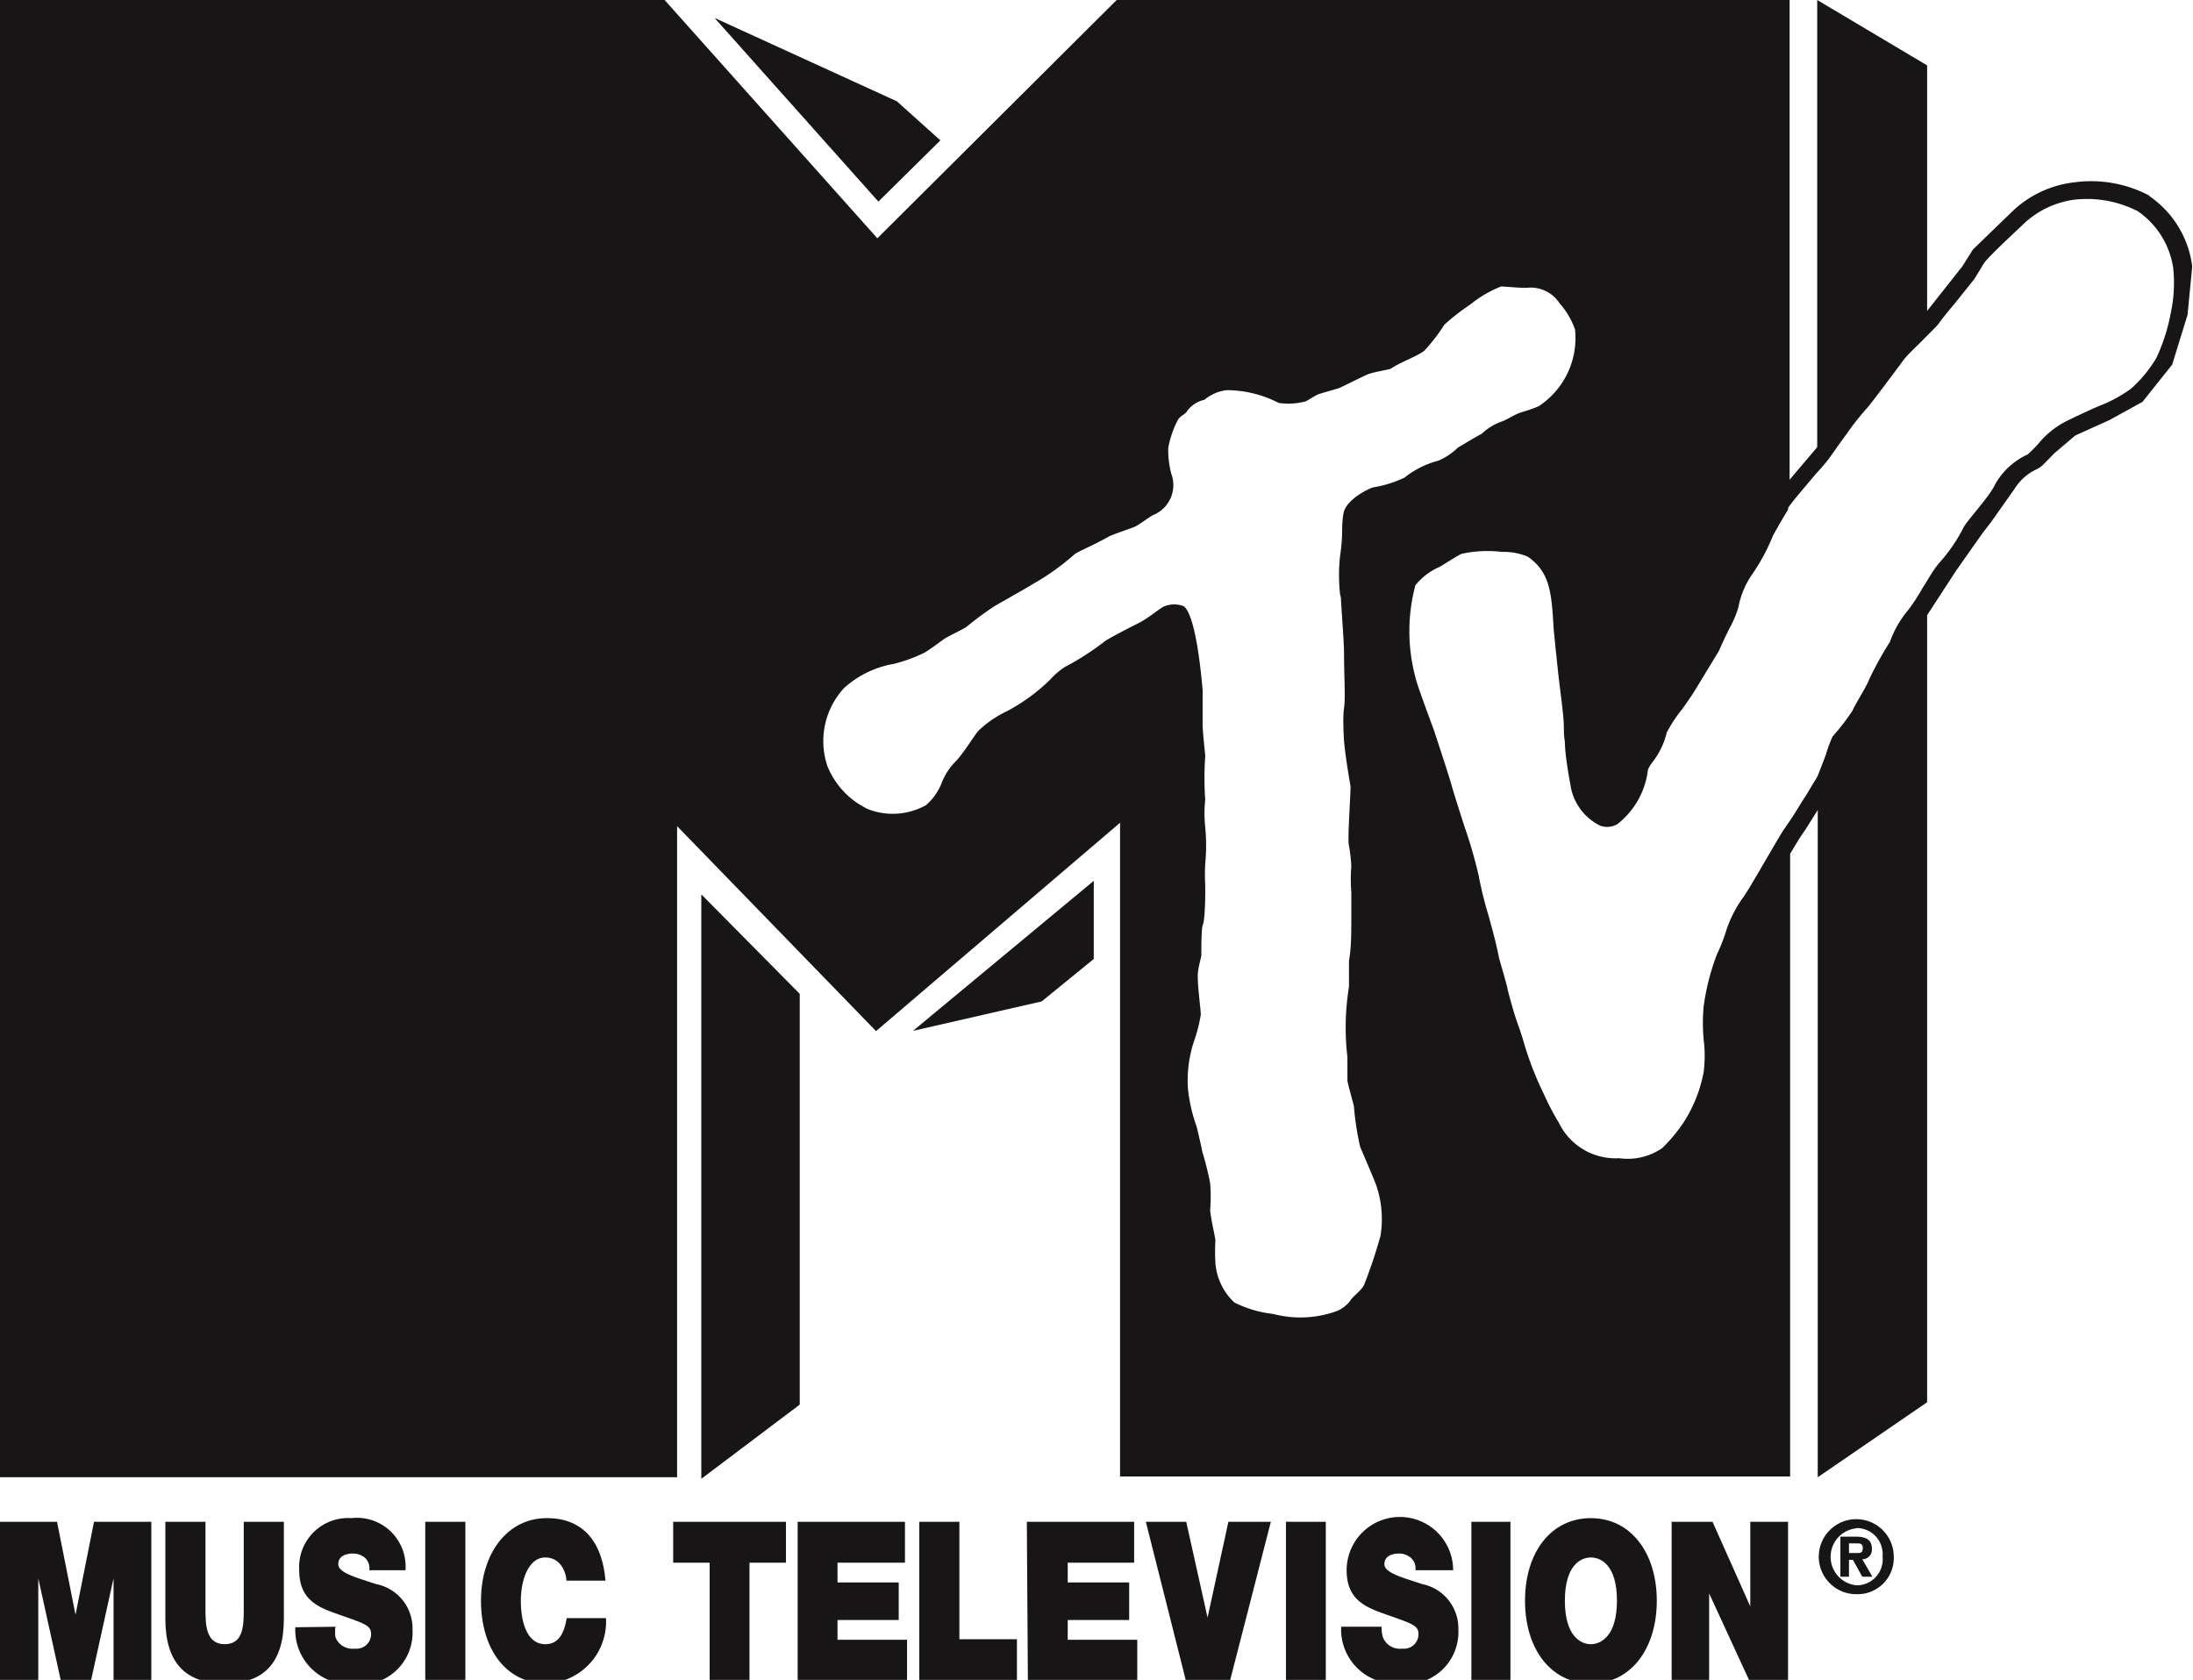 <?xml version="1.0" encoding="UTF-8"?> <svg xmlns="http://www.w3.org/2000/svg" xmlns:xlink="http://www.w3.org/1999/xlink" id="Layer_1" data-name="Layer 1" viewBox="0 0 84.21 64.5"><defs><style>.cls-1,.cls-3{fill:#171515;}.cls-2{clip-path:url(#clip-path);}.cls-3{fill-rule:evenodd;}</style><clipPath id="clip-path"><path class="cls-1" d="M-41.29,56.34v2h.54c1,0,1.35-.53,1.34-1.11s-.39-.93-1.34-.93Zm5.06,2.47a2.48,2.48,0,0,0,2.56,2.6A2.56,2.56,0,0,0-31,58.81a2.48,2.48,0,0,0-2.66-2.51,2.41,2.41,0,0,0-2.56,2.51M-17,55.42h3.86v.08h.09v.87h-3v2h2.79v.08h.09v.87h-2.88v2.06h3v.06H-13v.88h-4v-.07H-17Zm-25.32,0h1.72c1.38,0,2.33.72,2.33,1.9A1.65,1.65,0,0,1-39.54,59,5.57,5.57,0,0,1-38,60.87c.29.47.55.79,1,1.44h-1.13l0-.09h-.07l-.9-1.39c-.9-1.41-1.31-1.48-1.81-1.48h-.32v3h-1v-.09h-.08Zm17,0h1.27l-2.53,3.21v3.69h-1v-.09h-.08v-3.6l-2.53-3.21h1.18l1.83,2.35Zm-11.93,3.4a3.49,3.49,0,0,1,3.66-3.49,3.54,3.54,0,0,1,3.75,3.49,3.63,3.63,0,0,1-3.77,3.59,3.56,3.56,0,0,1-3.64-3.59m12.85.1a3.55,3.55,0,0,1,3.74-3.59,6.42,6.42,0,0,1,2.43.59V57.1a5,5,0,0,0-2.44-.8,2.45,2.45,0,0,0-2.63,2.53,2.48,2.48,0,0,0,2.67,2.58,4.76,4.76,0,0,0,2.47-.77v1.15a5.37,5.37,0,0,1-2.56.61,3.55,3.55,0,0,1-3.68-3.49m-19.78-5.33v9.5s-.09,1.11.95,1.11h31a1.08,1.08,0,0,0,1.09-1.11v-9.5Zm10.93-32.24s.09-1.52-.76-2v-.2h8a5,5,0,0,1,.88,1.79h-5v10a12.89,12.89,0,0,1-2,.75c-.35.1-.74.19-1.14.27Zm-3.19-4V32.82A23.53,23.53,0,0,0-32,32.16c5.07-1.5,7.49-5,7.53-9.21a5.75,5.75,0,0,0-1.79-4.7,4.09,4.09,0,0,0-2-.81,8.41,8.41,0,0,0-1.29-.07h-7Zm2.33,33.09c.78-.41.86-1.67.86-1.9V35a27,27,0,0,0,3.1-.57v1.63a24,24,0,0,0,3.3-.39c.3.68.57,1.33.75,1.83l0,.07c-.54.09-1.13.17-1.79.25-.9.1-1.77.16-2.28.19V48.55c0,.23.06,1.56.95,2v.19h-4.91Zm10.34-15.81a8.93,8.93,0,0,0,5.38-8.27,5.64,5.64,0,0,0-1.75-4.6l-.17-.13c-.07-.28-.14-.55-.23-.82a9,9,0,0,0-.67-1.54l.48.08a7.28,7.28,0,0,1,5.71,5.08,8.9,8.9,0,0,1-1.32,7.87A14,14,0,0,1-19.19,35l-.6.41a30.79,30.79,0,0,1,3.35,6.72,39.1,39.1,0,0,1,1.64,6.36c.22,1.78.75,2,1,2v.19h-6.37v-.28A3.44,3.44,0,0,0-18.31,47a19.25,19.25,0,0,0-1.34-6.53,34,34,0,0,0-1.87-4.14l0,0a11.42,11.42,0,0,1-1.27.47c-.33-.76-.66-1.44-1-2.13M-40.56,47.56c.8-.42.88-1.71.88-2V17.81s.09-1.55-.77-2.08v-.19h10.74a14.83,14.83,0,0,1,2.79.25A7.42,7.42,0,0,1-21.08,21a9.12,9.12,0,0,1-1.35,8,14.17,14.17,0,0,1-2.82,2.75c-.24.16-.38.26-.63.41A31.28,31.28,0,0,1-22.45,39a39.49,39.49,0,0,1,1.67,6.48c.22,1.83.77,2.1,1,2.14v.19h-6.5v-.28A3.61,3.61,0,0,0-24.36,44a19.8,19.8,0,0,0-1.36-6.66,34.52,34.52,0,0,0-1.91-4.22l0,0a21.66,21.66,0,0,1-3.82,1.13c-.84.16-1.68.29-2.73.4s-1.79.17-2.32.2v10.8c0,.24.14,1.59,1,2v.19h-5Zm-3.79,4.94h33.11V13.6H-44.35Zm8.76-45.16A2.46,2.46,0,0,0-33,9.9a2.54,2.54,0,0,0,2.66-2.56A2.47,2.47,0,0,0-33,4.87a2.39,2.39,0,0,0-2.55,2.47m-5.79-2.52v2.1h.62c1,0,1.35-.53,1.34-1.09s-.39-1-1.34-1Zm-1-.83h1.71c1.38,0,2.24.72,2.24,1.88a1.67,1.67,0,0,1-1.14,1.64A5.63,5.63,0,0,1-38,9.37c.29.47.46.69.93,1.33h-1.17l-.9-1.38C-40.07,8-40.48,7.79-41,7.79h-.41V10.7h-1ZM-27.8,4h1V9.84h3l-.14.86H-27.8Zm5.62,0h1V9.84h2.84l-.13.86h-3.69Zm8,5.09c0-1.39-3.08-1.55-3.08-3.39,0-1.09.86-1.79,2.16-1.79a3.06,3.06,0,0,1,1.75.57l-.15,1a2.5,2.5,0,0,0-1.68-.7c-.66,0-1.13.32-1.13.8,0,1.29,3.09,1.27,3.09,3.4a1.86,1.86,0,0,1-2,1.82,3.38,3.38,0,0,1-2.17-.73L-17.22,9a2.45,2.45,0,0,0,1.89,1c.79,0,1.15-.48,1.15-.85M-36.69,7.34A3.46,3.46,0,0,1-33,3.9a3.44,3.44,0,0,1,3.67,3.44A3.46,3.46,0,0,1-33,10.79a3.46,3.46,0,0,1-3.64-3.45M-43.31,2a1,1,0,0,0-.95,1V12.6h33V2.91s0-.93-1.09-.93Zm-2,61.13V2.94a2,2,0,0,1,2-2h31a2,2,0,0,1,2.1,2V63.11a2,2,0,0,1-2.1,2.16h-31a2.11,2.11,0,0,1-2-2.16M-43.21,0a3,3,0,0,0-3,2.92v60.2a2.94,2.94,0,0,0,3,3h30.92a2.85,2.85,0,0,0,3-3V3a2.81,2.81,0,0,0-3-2.95Z"></path></clipPath></defs><path class="cls-1" d="M-41.29,56.34v2h.54c1,0,1.35-.53,1.34-1.11s-.39-.93-1.34-.93Zm5.06,2.47a2.48,2.48,0,0,0,2.56,2.6A2.56,2.56,0,0,0-31,58.81a2.48,2.48,0,0,0-2.66-2.51,2.41,2.41,0,0,0-2.56,2.51M-17,55.42h3.86v.08h.09v.87h-3v2h2.79v.08h.09v.87h-2.88v2.06h3v.06H-13v.88h-4v-.07H-17Zm-25.32,0h1.72c1.38,0,2.33.72,2.33,1.9A1.65,1.65,0,0,1-39.54,59,5.57,5.57,0,0,1-38,60.87c.29.47.55.79,1,1.44h-1.13l0-.09h-.07l-.9-1.39c-.9-1.41-1.31-1.48-1.81-1.48h-.32v3h-1v-.09h-.08Zm17,0h1.27l-2.53,3.21v3.69h-1v-.09h-.08v-3.6l-2.53-3.21h1.18l1.83,2.35Zm-11.93,3.4a3.49,3.49,0,0,1,3.66-3.49,3.54,3.54,0,0,1,3.75,3.49,3.63,3.63,0,0,1-3.77,3.59,3.56,3.56,0,0,1-3.64-3.59m12.85.1a3.55,3.55,0,0,1,3.74-3.59,6.42,6.42,0,0,1,2.43.59V57.1a5,5,0,0,0-2.44-.8,2.45,2.45,0,0,0-2.63,2.53,2.48,2.48,0,0,0,2.67,2.58,4.76,4.76,0,0,0,2.47-.77v1.15a5.37,5.37,0,0,1-2.56.61,3.55,3.55,0,0,1-3.68-3.49m-19.78-5.33v9.5s-.09,1.11.95,1.11h31a1.08,1.08,0,0,0,1.09-1.11v-9.5Zm10.93-32.24s.09-1.52-.76-2v-.2h8a5,5,0,0,1,.88,1.79h-5v10a12.89,12.89,0,0,1-2,.75c-.35.1-.74.19-1.14.27Zm-3.19-4V32.82A23.53,23.53,0,0,0-32,32.16c5.07-1.5,7.49-5,7.53-9.21a5.75,5.75,0,0,0-1.79-4.7,4.09,4.09,0,0,0-2-.81,8.41,8.41,0,0,0-1.29-.07h-7Zm2.33,33.09c.78-.41.86-1.67.86-1.9V35a27,27,0,0,0,3.1-.57v1.63a24,24,0,0,0,3.3-.39c.3.68.57,1.33.75,1.83l0,.07c-.54.09-1.13.17-1.79.25-.9.1-1.77.16-2.28.19V48.55c0,.23.06,1.56.95,2v.19h-4.91Zm10.34-15.81a8.93,8.93,0,0,0,5.38-8.27,5.64,5.64,0,0,0-1.75-4.6l-.17-.13c-.07-.28-.14-.55-.23-.82a9,9,0,0,0-.67-1.54l.48.08a7.28,7.28,0,0,1,5.71,5.08,8.9,8.9,0,0,1-1.32,7.87A14,14,0,0,1-19.19,35l-.6.41a30.79,30.79,0,0,1,3.35,6.72,39.1,39.1,0,0,1,1.64,6.36c.22,1.78.75,2,1,2v.19h-6.37v-.28A3.44,3.44,0,0,0-18.31,47a19.25,19.25,0,0,0-1.34-6.53,34,34,0,0,0-1.87-4.14l0,0a11.42,11.42,0,0,1-1.27.47c-.33-.76-.66-1.44-1-2.13M-40.56,47.56c.8-.42.88-1.71.88-2V17.81s.09-1.55-.77-2.08v-.19h10.74a14.83,14.83,0,0,1,2.79.25A7.42,7.42,0,0,1-21.08,21a9.12,9.12,0,0,1-1.35,8,14.17,14.17,0,0,1-2.82,2.75c-.24.16-.38.26-.63.41A31.28,31.28,0,0,1-22.45,39a39.49,39.49,0,0,1,1.67,6.48c.22,1.83.77,2.1,1,2.14v.19h-6.5v-.28A3.61,3.61,0,0,0-24.36,44a19.8,19.8,0,0,0-1.36-6.66,34.52,34.52,0,0,0-1.91-4.22l0,0a21.66,21.66,0,0,1-3.82,1.13c-.84.16-1.68.29-2.73.4s-1.79.17-2.32.2v10.8c0,.24.14,1.59,1,2v.19h-5Zm-3.79,4.94h33.11V13.6H-44.35Zm8.76-45.16A2.46,2.46,0,0,0-33,9.9a2.54,2.54,0,0,0,2.66-2.56A2.47,2.47,0,0,0-33,4.87a2.39,2.39,0,0,0-2.55,2.47m-5.79-2.52v2.1h.62c1,0,1.35-.53,1.34-1.09s-.39-1-1.34-1Zm-1-.83h1.71c1.38,0,2.24.72,2.24,1.88a1.67,1.67,0,0,1-1.14,1.64A5.63,5.63,0,0,1-38,9.37c.29.47.46.69.93,1.33h-1.17l-.9-1.38C-40.07,8-40.48,7.79-41,7.79h-.41V10.7h-1ZM-27.8,4h1V9.84h3l-.14.86H-27.8Zm5.62,0h1V9.84h2.84l-.13.86h-3.69Zm8,5.09c0-1.39-3.08-1.55-3.08-3.39,0-1.09.86-1.79,2.16-1.79a3.06,3.06,0,0,1,1.75.57l-.15,1a2.5,2.5,0,0,0-1.68-.7c-.66,0-1.13.32-1.13.8,0,1.29,3.09,1.27,3.09,3.4a1.86,1.86,0,0,1-2,1.82,3.38,3.38,0,0,1-2.17-.73L-17.22,9a2.45,2.45,0,0,0,1.89,1c.79,0,1.15-.48,1.15-.85M-36.69,7.34A3.46,3.46,0,0,1-33,3.9a3.44,3.44,0,0,1,3.67,3.44A3.46,3.46,0,0,1-33,10.79a3.46,3.46,0,0,1-3.64-3.45M-43.31,2a1,1,0,0,0-.95,1V12.6h33V2.91s0-.93-1.09-.93Zm-2,61.13V2.94a2,2,0,0,1,2-2h31a2,2,0,0,1,2.1,2V63.11a2,2,0,0,1-2.1,2.16h-31a2.11,2.11,0,0,1-2-2.16M-43.21,0a3,3,0,0,0-3,2.92v60.2a2.94,2.94,0,0,0,3,3h30.92a2.85,2.85,0,0,0,3-3V3a2.81,2.81,0,0,0-3-2.95Z"></path><g class="cls-2"><rect class="cls-1" x="-65.31" y="-1.57" width="75.03" height="69.27" transform="translate(-37.48 -9.03) rotate(-53)"></rect></g><g id="layer1"><g id="g19319"><path id="path19321" class="cls-1" d="M26.93,34.34V56.78l3.78-2.85V38.16Z"></path></g><g id="g19323"><path id="path19325" class="cls-1" d="M35.06,39.58,40,38.45l2-1.63v-3Z"></path></g><g id="g19327"><path id="path19329" class="cls-1" d="M34.44,3.89l-7-3.2,6.29,7.05,2.38-2.35Z"></path></g><g id="g19331"><path id="path19333" class="cls-1" d="M0,58.43H2.19L2.9,62h0l.71-3.57H5.81V64.5H4.36V60.6h0l-.86,3.9H2.33l-.86-3.9h0v3.9H0Z"></path></g><g id="g19337"><path id="path19339" class="cls-1" d="M10.9,62.15c0,1.68-.75,2.49-2.27,2.49s-2.28-.81-2.28-2.49V58.43H7.89v3.31c0,.62,0,1.39.74,1.39s.73-.77.73-1.39V58.43H10.9Z"></path></g><g id="g19341"><path id="path19343" class="cls-1" d="M12.88,62.46a1.62,1.62,0,0,0,0,.4.7.7,0,0,0,.74.44.56.56,0,0,0,.63-.56c0-.31-.21-.39-1.07-.69s-1.69-.54-1.69-1.76a1.88,1.88,0,0,1,2-2,1.87,1.87,0,0,1,2.08,2H14.18a.54.54,0,0,0-.18-.49.72.72,0,0,0-.46-.15c-.21,0-.55.07-.55.41s.74.52,1.44.76a1.73,1.73,0,0,1,1.41,1.75,2,2,0,0,1-2.3,2.09,2.08,2.08,0,0,1-2.2-2.18Z"></path></g><path id="path19345" class="cls-1" d="M16.33,58.43h1.54V64.5H16.33Z"></path><g id="g19347"><path id="path19349" class="cls-1" d="M21.75,60.69c0-.22-.17-.89-.81-.89s-.94.85-.94,1.66.23,1.67.94,1.67c.52,0,.73-.44.82-1h1.51A2.38,2.38,0,0,1,21,64.64c-1.61,0-2.53-1.38-2.53-3.18s1-3.17,2.53-3.17c1.37,0,2.12.88,2.25,2.4Z"></path></g><g id="g19351"><path id="path19353" class="cls-1" d="M27.25,60h-1.4V58.43h4.33V60h-1.4V64.5H27.25Z"></path></g><g id="g19355"><path id="path19357" class="cls-1" d="M30.63,58.43h4.12V60H32.16v.76h2.35v1.44H32.16v.76h2.67V64.5h-4.2Z"></path></g><g id="g19359"><path id="path19361" class="cls-1" d="M35.3,58.43h1.54v4.51h2.21V64.5H35.3Z"></path></g><g id="g19363"><path id="path19365" class="cls-1" d="M39.43,58.43h4.12V60H41v.76h2.36v1.44H41v.76h2.67V64.5h-4.2Z"></path></g><g id="g19367"><path id="path19369" class="cls-1" d="M47.24,64.5H45.53L44,58.43h1.55l.82,3.68h0l.8-3.68H48.8Z"></path></g><path id="path19371" class="cls-1" d="M49.38,58.43h1.53V64.5H49.38Z"></path><g id="g19373"><path id="path19375" class="cls-1" d="M53.05,62.46a1.62,1.62,0,0,0,.05.4.7.7,0,0,0,.74.44.56.56,0,0,0,.63-.56c0-.31-.22-.39-1.07-.69s-1.69-.54-1.69-1.76a2,2,0,0,1,4.09,0H54.35a.52.52,0,0,0-.19-.49.68.68,0,0,0-.45-.15c-.21,0-.55.07-.55.41s.74.52,1.44.76A1.73,1.73,0,0,1,56,62.55a2,2,0,0,1-2.3,2.09,2.08,2.08,0,0,1-2.2-2.18Z"></path></g><path id="path19377" class="cls-1" d="M56.5,58.43H58V64.5H56.5Z"></path><g id="g19379"><path id="path19381" class="cls-1" d="M61.09,58.29c1.52,0,2.53,1.32,2.53,3.17s-1,3.18-2.53,3.18-2.53-1.32-2.53-3.18,1-3.17,2.53-3.17m0,4.84c.39,0,1-.32,1-1.67s-.6-1.66-1-1.66-1,.31-1,1.66.6,1.67,1,1.67"></path></g><g id="g19383"><path id="path19385" class="cls-1" d="M64.19,58.43h1.57l1.45,3.25h0V58.43h1.45V64.5h-1.5l-1.53-3.32h0V64.5H64.19Z"></path></g><g id="g19387"><path id="path19389" class="cls-3" d="M71,60.54h-.33V59h.58c.39,0,.63.11.63.47a.37.37,0,0,1-.37.4l.39.67h-.39l-.36-.65H71v.65m.29-.91c.15,0,.24,0,.24-.2s-.17-.17-.3-.17H71v.37h.29m0,1.58a1.44,1.44,0,1,1,1.43-1.44,1.39,1.39,0,0,1-1.43,1.44m0-2.53a1.1,1.1,0,0,0,0,2.19h0a1,1,0,0,0,1-1.11,1,1,0,0,0-1-1.09"></path></g><g id="g19391"><path id="path19393" class="cls-1" d="M82.55,7.52A4.78,4.78,0,0,0,79.66,7a4.11,4.11,0,0,0-2.37,1.1L75.76,9.58l-.41.65L74,11.94V2.51L69.78,0V17.16l-.06.08-1,1.18V0H42.88L33.69,9.15,25.52,0H0V56.72H26v-25l7.64,7.87,9.37-8v25.1H68.74V32.78l.37-.61s.22-.32.22-.32l.47-.75V56.72L74,53.84V23.62l.45-.69.65-1,1-1.42.36-.47.89-1.26a2,2,0,0,1,.87-.77l.09-.05.12-.09.46-.47.8-.68L81,16.13l1.27-.7L83.41,14,84,12.09l.18-1.86a3.85,3.85,0,0,0-1.66-2.71M51.49,22.94c0,.18.13,1.86.12,2.14,0,.83.06,1.74,0,2.11s0,1.26,0,1.26c.07.76.23,1.6.25,1.75,0,.39-.11,1.88-.07,2.22a6.06,6.06,0,0,1,.1.84,6.18,6.18,0,0,0,0,1c0,.31,0,.66,0,1,0,.56,0,1.13-.09,1.63,0,.13,0,1,0,1a9.75,9.75,0,0,0-.06,2.7c0,.19,0,.79,0,.89s.22.85.25,1a10.93,10.93,0,0,0,.24,1.56c.11.25.58,1.35.62,1.48a4,4,0,0,1,.16,1.93,18.45,18.45,0,0,1-.64,1.91c-.16.25-.41.4-.52.58a1.22,1.22,0,0,1-.52.4,4.1,4.1,0,0,1-2.44.11,4.38,4.38,0,0,1-1.49-.44,2.3,2.3,0,0,1-.73-1.54,7.41,7.41,0,0,1,0-.84c0-.12-.2-.93-.2-1.19a6.21,6.21,0,0,0,0-1,11.18,11.18,0,0,0-.3-1.21c-.06-.31-.22-1-.23-1a6.24,6.24,0,0,1-.32-1.39,4.74,4.74,0,0,1,.26-1.95,6,6,0,0,0,.23-.93c0-.22-.15-1.26-.11-1.61,0-.14.12-.59.13-.65,0-.3,0-1.08.06-1.2s.1-.82.09-1.51a7.47,7.47,0,0,1,0-.82,7.48,7.48,0,0,0,0-1.42,4.87,4.87,0,0,1,0-1.05,11.71,11.71,0,0,1,0-1.66c0-.08-.1-.94-.1-1.21s0-1.21,0-1.34c-.23-2.61-.58-3.11-.72-3.21a1,1,0,0,0-.75,0c-.17.07-.6.45-1,.65s-1,.51-1.27.68a10.24,10.24,0,0,1-1.55,1,2.86,2.86,0,0,0-.57.49,7.11,7.11,0,0,1-1.66,1.21,4.13,4.13,0,0,0-1.09.75c-.12.12-.58.88-.87,1.17a2.43,2.43,0,0,0-.52.78,2.17,2.17,0,0,1-.63.91,2.63,2.63,0,0,1-2.19.16,3.11,3.11,0,0,1-1.59-1.67,3,3,0,0,1,.65-3,3.81,3.81,0,0,1,1.9-.92,6,6,0,0,0,1.18-.43c.15-.08.66-.46.76-.53s.73-.38.84-.45a11.92,11.92,0,0,1,1.11-.82c.67-.38,1.2-.68,1.51-.87a9.18,9.18,0,0,0,1.51-1.08c.13-.13.7-.34,1.33-.7.16-.09.81-.3,1-.38s.57-.38.71-.45a1.24,1.24,0,0,0,.71-1.58,3.54,3.54,0,0,1-.12-1,3.77,3.77,0,0,1,.36-1.06c.11-.2.28-.2.38-.38a1.13,1.13,0,0,1,.65-.41,1.64,1.64,0,0,1,.85-.37,4.39,4.39,0,0,1,2,.49,2.53,2.53,0,0,0,1-.05c.06,0,.39-.23.52-.28s.69-.2.8-.24.91-.45,1.11-.53.65-.15.87-.21c.36-.25,1-.47,1.29-.69a7,7,0,0,0,.77-1,8.37,8.37,0,0,1,1-.78,4.48,4.48,0,0,1,1.18-.69c.18,0,.71.06,1,.05a1.32,1.32,0,0,1,1.25.6,3,3,0,0,1,.59,1,3.13,3.13,0,0,1-1.4,2.95,5.32,5.32,0,0,1-.63.22c-.3.09-.6.31-.8.37a2.21,2.21,0,0,0-.76.47c-.17.08-.72.42-.9.52a2.48,2.48,0,0,1-.76.51,3.46,3.46,0,0,0-1.3.65,4.5,4.5,0,0,1-1.18.37c-.08,0-1.06.43-1.16,1s0,.76-.13,1.62a6.68,6.68,0,0,0,0,1.5M83.36,12a7.21,7.21,0,0,1-.55,1.73,4.88,4.88,0,0,1-1,1.21,5.62,5.62,0,0,1-1.08.6c-.21.07-1.19.53-1.46.67a3.36,3.36,0,0,0-1,.83,5.29,5.29,0,0,1-.41.41,2.73,2.73,0,0,0-1.25,1.15c-.2.45-1.07,1.38-1.21,1.65a6.23,6.23,0,0,1-.86,1.28,3,3,0,0,0-.31.4c-.1.15-.2.32-.31.5l-.09.14a7.31,7.31,0,0,1-.57.87,3.92,3.92,0,0,0-.69,1.21,12.88,12.88,0,0,0-.81,1.47c-.09.25-.57,1-.62,1.16a9.13,9.13,0,0,1-.77,1,5,5,0,0,0-.25.67c-.08.23-.26.68-.33.86l-.29.48h0c-.08.14-.16.27-.25.4-.19.31-.38.62-.51.81l-.24.35c-.13.18-1,1.7-1.22,2.06-.09.16-.2.33-.31.5a4.59,4.59,0,0,0-.69,1.34,6.23,6.23,0,0,1-.35.89,9,9,0,0,0-.51,2,6.78,6.78,0,0,0,0,1.27,5.11,5.11,0,0,1,0,1.25,5.4,5.4,0,0,1-.76,1.92,6.07,6.07,0,0,1-.83,1,2.33,2.33,0,0,1-1.65.39,2.42,2.42,0,0,1-2.32-1.36A9.69,9.69,0,0,1,59.28,42a12.46,12.46,0,0,1-.8-2.09c-.07-.24-.17-.51-.26-.77s-.32-1.08-.34-1.21-.3-1.07-.32-1.16c-.11-.57-.26-1.1-.4-1.61a14.41,14.41,0,0,1-.38-1.54,17.74,17.74,0,0,0-.54-1.87s-.38-1.17-.5-1.6S55.05,28,55.05,28c-.2-.54-.67-1.8-.7-2a6.86,6.86,0,0,1,0-3.53,2.49,2.49,0,0,1,.94-.71c.13-.07.72-.46.85-.5a4.64,4.64,0,0,1,1.52-.07,2.45,2.45,0,0,1,1,.18c.86.6.92,1.37,1,2.79,0,0,.15,1.51.22,2.08s.11.86.15,1.29,0,.62.06.94c0,.56.21,1.64.21,1.64a2.09,2.09,0,0,0,1.14,1.59.77.77,0,0,0,.67-.06,3.1,3.1,0,0,0,1.17-2.09,1.51,1.51,0,0,1,.16-.27A2.91,2.91,0,0,0,64,28.13a5.53,5.53,0,0,1,.6-.91c.21-.29.4-.57.52-.77L66,25s.33-.74.48-1a4.23,4.23,0,0,0,.27-.67,3.29,3.29,0,0,1,.5-1.23,7.66,7.66,0,0,0,.83-1.53c.09-.17.34-.61.58-1a.21.21,0,0,0,0-.07h0l0,0c.1-.14.24-.32.34-.44l.74-.88c.16-.17.31-.34.45-.52s.45-.64.72-1a10.6,10.6,0,0,1,.79-1c.14-.15,1.23-1.61,1.39-1.83s.52-.54.79-.82h0c.37-.37.51-.51.56-.58.21-.29.45-.57.68-.85l.68-.85c.09-.13.35-.58.41-.66.24-.31,1.39-1.37,1.42-1.4a3.52,3.52,0,0,1,2-1,4.27,4.27,0,0,1,2.46.44,3.22,3.22,0,0,1,1.36,2.18A5.46,5.46,0,0,1,83.36,12"></path></g></g></svg> 